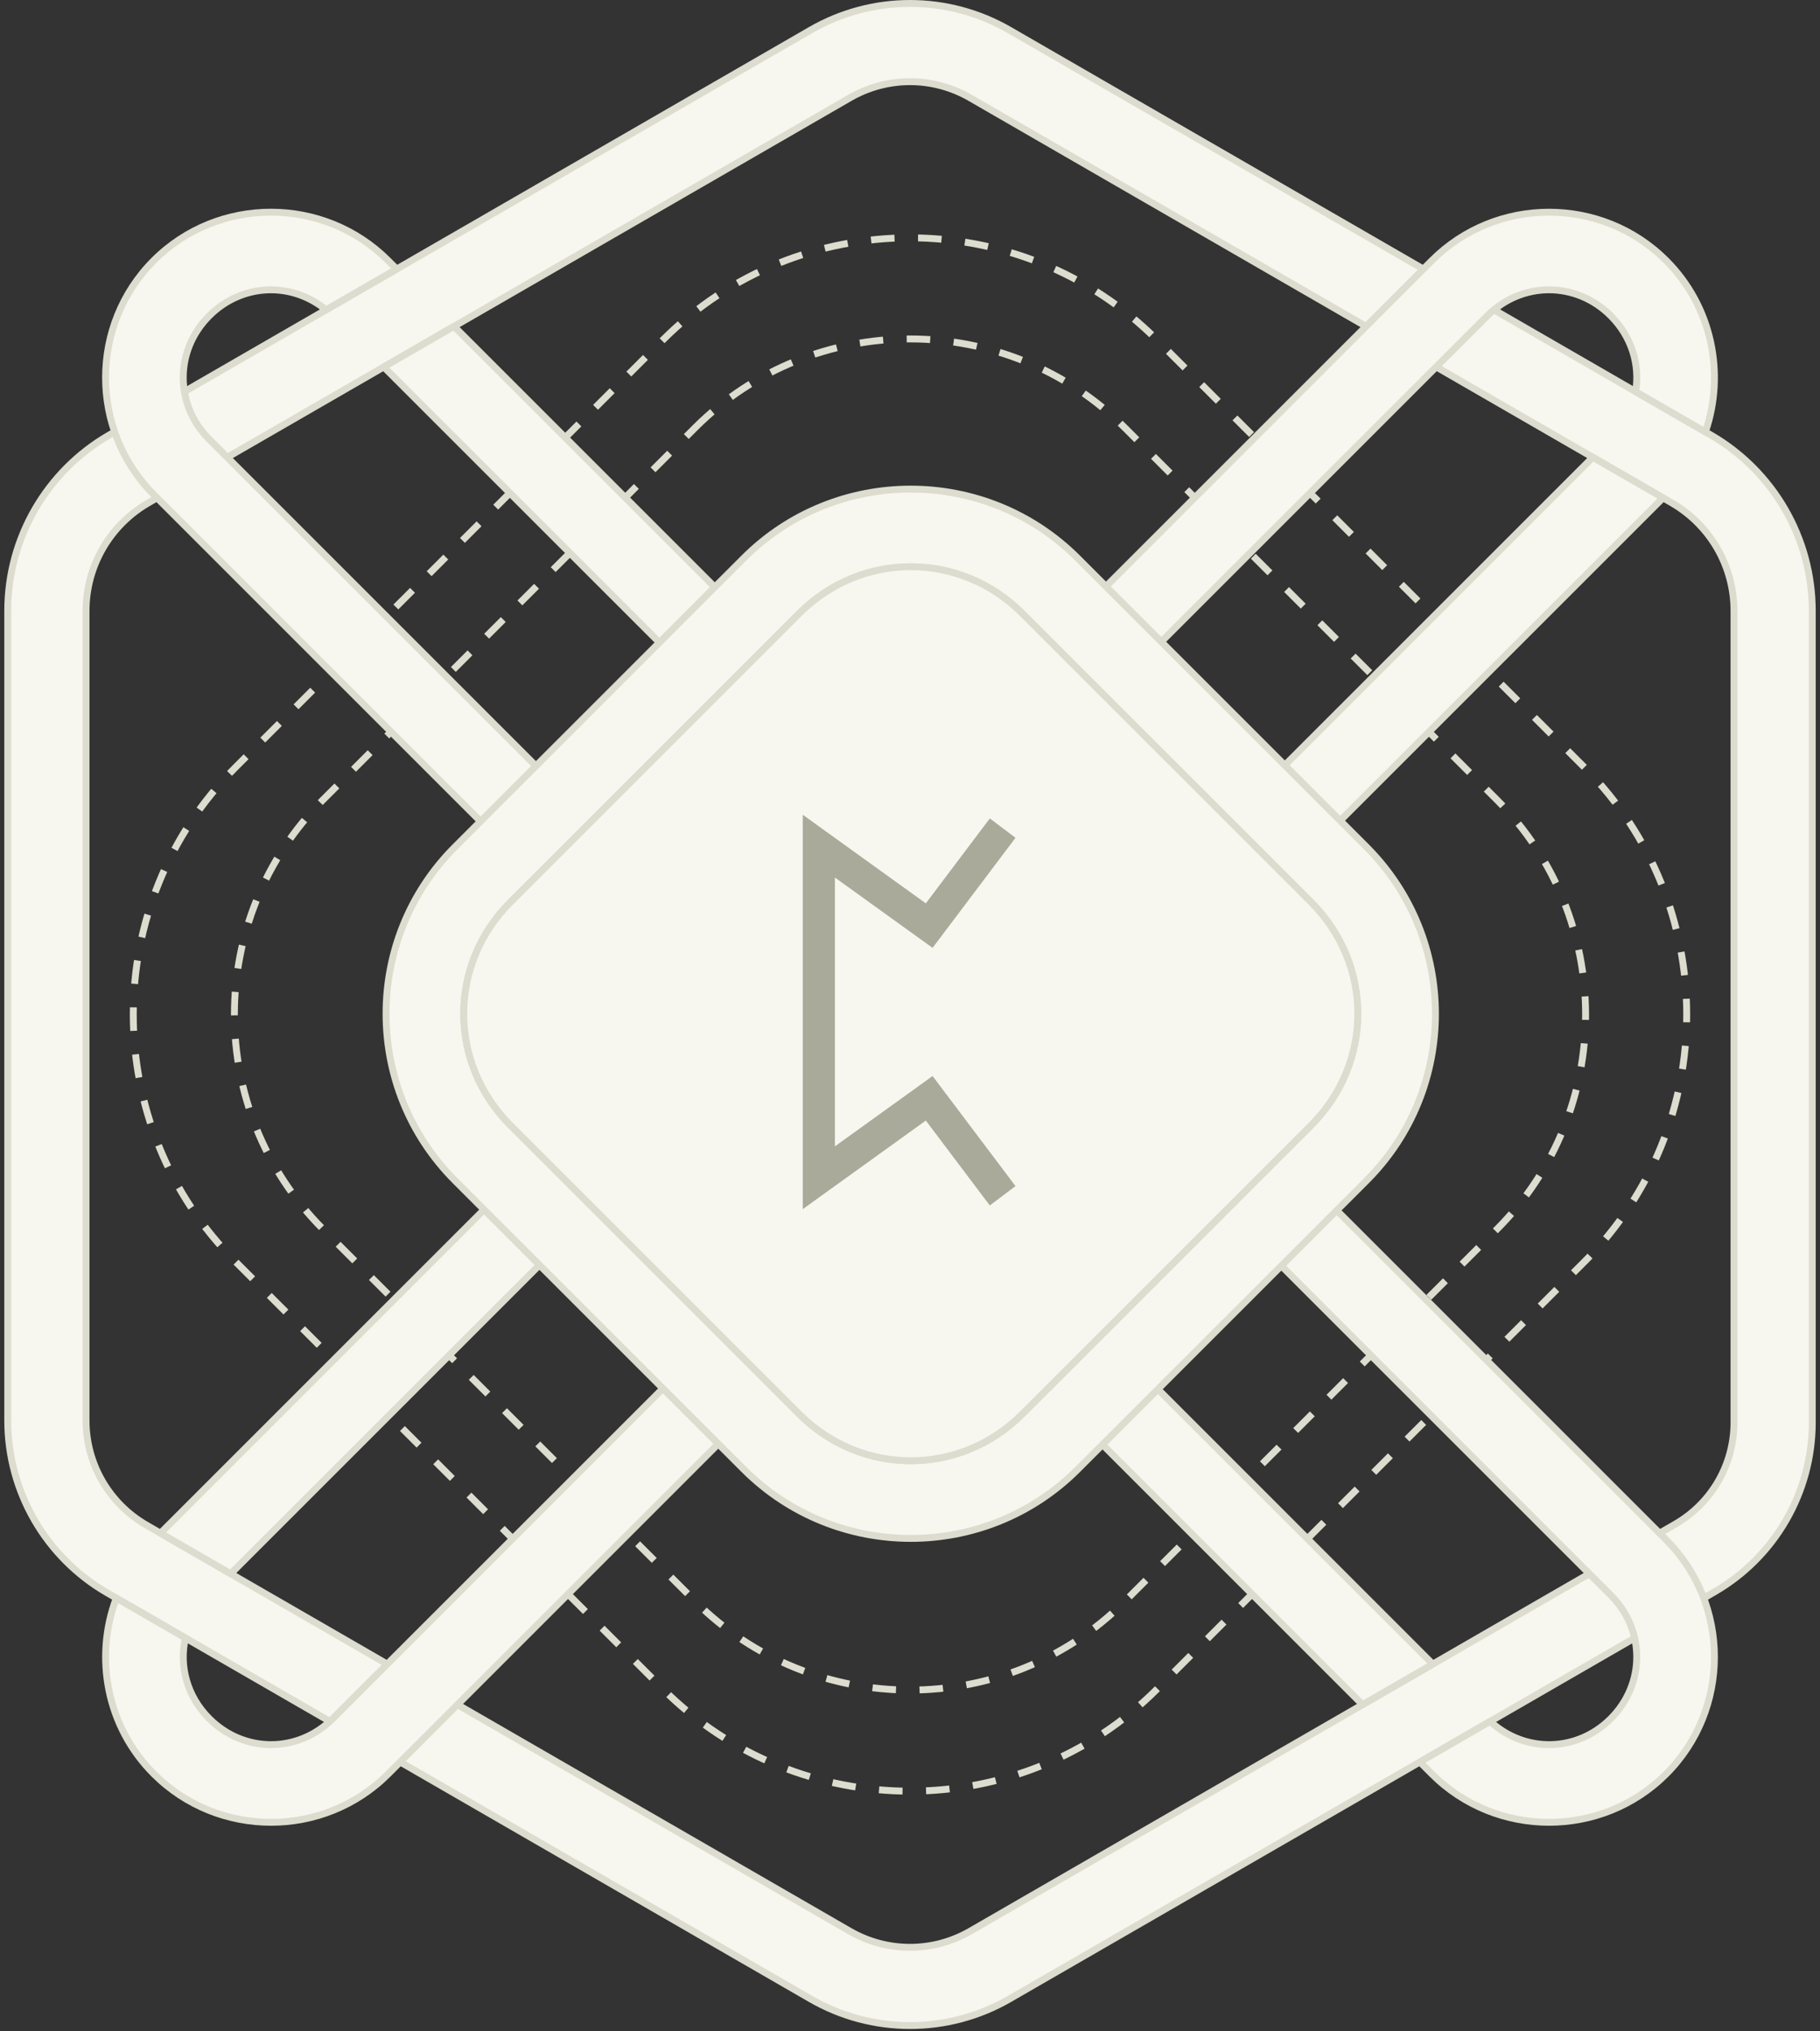 <svg width="396" height="442" viewBox="0 0 396 442" fill="none" xmlns="http://www.w3.org/2000/svg">
<rect x="0" y="0" width="396" height="442" fill="#333333" stroke="none"/>
<path d="M144.25 73.959C173.871 44.337 222.119 44.352 251.744 73.974L344.775 167.008C374.396 196.63 374.415 244.881 344.791 274.503L251.759 367.534C222.138 397.156 173.871 397.156 144.25 367.534L51.218 274.503C21.594 244.881 21.594 196.614 51.218 166.992L144.25 73.959Z" stroke="#DCDCCF" stroke-width="1.5" stroke-linejoin="bevel" stroke-dasharray="5.12 5.12"/>
<path d="M151.247 93.067C177.012 67.302 218.979 67.315 244.747 93.081L325.668 174.004C351.433 199.769 351.45 241.74 325.682 267.506L244.761 348.426C218.996 374.191 177.012 374.191 151.247 348.426L70.326 267.506C44.558 241.74 44.558 199.756 70.326 173.99L151.247 93.067Z" stroke="#DCDCCF" stroke-width="1.5" stroke-linejoin="bevel" stroke-dasharray="5.12 5.12"/>
<path d="M198.005 0.75C205.469 0.75 212.937 2.681 219.617 6.538L372.221 94.649C385.886 102.538 394.32 117.154 394.32 132.933V309.507C394.32 324.715 386.188 338.797 373.018 346.403L219.64 434.959C206.265 442.68 189.75 442.68 176.375 434.959L23.346 346.603C9.959 338.873 1.682 324.553 1.682 309.091V132.912C1.682 117.144 10.114 102.542 23.77 94.659L176.396 6.536C183.074 2.679 190.542 0.75 198.005 0.75ZM198.005 17.773C193.487 17.773 188.972 18.95 184.916 21.29L32.29 109.414C23.881 114.269 18.723 123.204 18.723 132.912V309.094C18.723 318.495 23.715 327.151 31.855 331.851L184.884 420.209C193.012 424.902 202.988 424.902 211.116 420.209L364.504 331.65C372.43 327.077 377.287 318.659 377.287 309.509V132.933C377.287 123.215 372.128 114.263 363.71 109.403L211.095 21.29C207.04 18.95 202.524 17.773 198.005 17.773Z" fill="#F7F7F0" stroke="#DCDCCF" stroke-width="1.5" stroke-linecap="round" stroke-linejoin="round"/>
<path d="M58.961 46.168C68.199 46.17 77.434 49.675 84.44 56.683L86.307 58.55L70.948 67.422C63.407 61.214 52.609 61.638 45.527 68.719C37.98 76.265 37.98 88.047 45.527 95.594L131.928 181.993C127.252 184.693 123.372 190.125 119.88 194.041L33.478 107.642C19.467 93.63 19.467 70.682 33.478 56.668C40.486 49.662 49.726 46.164 58.961 46.168ZM337.042 46.172C346.277 46.172 355.514 49.677 362.52 56.683C372.56 66.723 375.407 81.348 371.063 93.986L355.883 85.219C356.851 79.421 355.052 73.293 350.48 68.721C342.934 61.174 331.152 61.174 323.605 68.721L237.208 155.113L224.636 143.614L311.567 56.681C318.573 49.675 327.806 46.172 337.042 46.172ZM98.786 71.022L196.072 168.309L184.028 180.353L83.505 79.843L98.786 71.022ZM224.636 143.614L237.208 155.113L231.095 149.004C229.074 146.983 226.908 145.186 224.636 143.614ZM346.571 99.503L361.847 108.326L250.9 219.272C250.9 219.272 264.071 188.639 260.753 185.321L346.571 99.503ZM131.928 181.993L119.88 194.041C122.313 191.158 128.555 183.941 131.928 181.993ZM196.072 168.309C196.754 168.99 197.39 169.7 198.006 170.421C198.621 169.7 199.258 168.99 199.939 168.309L212.3 155.948C214.709 157.287 216.983 158.986 219.046 161.05L225.156 167.163L211.977 180.342C208.855 183.464 207.03 187.312 206.491 191.285C206.606 192.953 206.606 194.624 206.491 196.294C207.032 200.261 208.859 204.105 211.977 207.224C219.523 214.771 231.305 214.771 238.852 207.224L260.753 185.321L250.9 219.272C250.9 219.272 249.401 220.691 248.622 221.349C249.399 222.004 250.161 222.688 250.892 223.42L263.494 236.022L251.445 248.071L238.839 235.469C231.293 227.922 219.511 227.922 211.964 235.469C208.853 238.58 207.03 242.408 206.487 246.361C206.604 248.049 206.608 249.742 206.491 251.431C207.039 255.387 208.864 259.218 211.977 262.331L233.581 283.933L221.53 295.983L199.929 274.379C199.251 273.702 198.619 272.997 198.008 272.28C197.394 272.997 196.76 273.702 196.083 274.379L185.466 284.997C181.215 283.308 177.216 280.725 173.741 277.248L171.428 274.935L184.035 262.329C187.154 259.21 188.977 255.366 189.516 251.399C189.401 249.736 189.401 248.064 189.516 246.399C188.975 242.432 187.148 238.586 184.026 235.464C176.479 227.918 164.719 227.918 157.172 235.464C155.16 233.452 146.446 225.759 145.124 223.416C145.854 222.686 146.614 222.004 147.392 221.349C146.61 220.691 145.846 220.003 145.113 219.268L131.921 206.072L143.97 194.024L157.161 207.22C164.708 214.766 176.49 214.766 184.037 207.22C187.163 204.094 188.988 200.242 189.522 196.264C189.411 194.618 189.409 192.966 189.522 191.32C188.988 187.338 187.158 183.481 184.028 180.353L196.072 168.309ZM275.542 248.071C275.542 248.071 276.492 256.215 263.492 260.123L275.542 248.071ZM145.124 223.416C146.665 225.629 143.152 221.444 145.124 223.416L157.172 235.464L50.194 342.438L34.918 333.616L145.124 223.416ZM159.378 286.988L161.691 289.3C165.061 292.671 168.792 295.471 172.757 297.705L159.378 286.988ZM233.581 283.933L311.75 362.107L296.474 370.929L221.53 295.983L233.581 283.933ZM275.542 248.071L362.52 335.049C376.532 349.06 376.532 372.009 362.52 386.023C348.508 400.034 325.566 400.021 311.555 386.01L308.942 383.397L324.235 374.564C331.795 381.502 343.13 381.312 350.47 373.974C358.016 366.428 358.016 354.646 350.47 347.099L263.492 260.123L275.542 248.071C273.938 249.444 277.412 246.991 275.542 248.071ZM25.308 347.738L40.34 356.417C38.951 362.514 40.676 369.107 45.531 373.959C53.078 381.508 64.847 381.519 72.394 373.972L159.378 286.988L172.757 297.705L84.442 386.023C70.43 400.036 47.492 400.023 33.481 386.01C23.179 375.708 20.461 360.591 25.308 347.738Z" fill="#F7F7F0"/>
<path d="M131.928 181.993L45.527 95.594C37.98 88.047 37.98 76.265 45.527 68.719C52.609 61.638 63.407 61.214 70.948 67.422L86.307 58.55L84.44 56.683C77.434 49.675 68.199 46.17 58.961 46.168C49.726 46.164 40.486 49.662 33.478 56.668C19.467 70.682 19.467 93.63 33.478 107.642L119.88 194.041M131.928 181.993C127.252 184.693 123.372 190.125 119.88 194.041M131.928 181.993L119.88 194.041M131.928 181.993C128.555 183.941 122.313 191.158 119.88 194.041M237.208 155.113L323.605 68.721C331.152 61.174 342.934 61.174 350.48 68.721C355.052 73.293 356.851 79.421 355.883 85.219L371.063 93.986C375.407 81.348 372.56 66.723 362.52 56.683C355.514 49.677 346.277 46.172 337.042 46.172C327.806 46.172 318.573 49.675 311.567 56.681L224.636 143.614M237.208 155.113L224.636 143.614M237.208 155.113L231.095 149.004C229.074 146.983 226.908 145.186 224.636 143.614M196.072 168.309L98.786 71.022L83.505 79.843L184.028 180.353M196.072 168.309L184.028 180.353M196.072 168.309C196.754 168.99 197.39 169.7 198.006 170.421C198.621 169.7 199.258 168.99 199.939 168.309L212.3 155.948C214.709 157.287 216.983 158.986 219.046 161.05L225.156 167.163L211.977 180.342C208.855 183.464 207.03 187.312 206.491 191.285C206.606 192.953 206.606 194.624 206.491 196.294C207.032 200.261 208.859 204.105 211.977 207.224C219.523 214.771 231.305 214.771 238.852 207.224L260.753 185.321M184.028 180.353C187.158 183.481 188.988 187.338 189.522 191.32C189.409 192.966 189.411 194.618 189.522 196.264C188.988 200.242 187.163 204.094 184.037 207.22C176.49 214.766 164.708 214.766 157.161 207.22L143.97 194.024L131.921 206.072L145.113 219.268C145.846 220.003 146.61 220.691 147.392 221.349C146.614 222.004 145.854 222.686 145.124 223.416M250.9 219.272L361.847 108.326L346.571 99.503L260.753 185.321M250.9 219.272C250.9 219.272 264.071 188.639 260.753 185.321M250.9 219.272L260.753 185.321M250.9 219.272C250.9 219.272 249.401 220.691 248.622 221.349C249.399 222.004 250.161 222.688 250.892 223.42L263.494 236.022L251.445 248.071L238.839 235.469C231.293 227.922 219.511 227.922 211.964 235.469C208.853 238.58 207.03 242.408 206.487 246.361C206.604 248.049 206.608 249.742 206.491 251.431C207.039 255.387 208.864 259.218 211.977 262.331L233.581 283.933M233.581 283.933L221.53 295.983M233.581 283.933L311.75 362.107L296.474 370.929L221.53 295.983M221.53 295.983L199.929 274.379C199.251 273.702 198.619 272.997 198.008 272.28C197.394 272.997 196.76 273.702 196.083 274.379L185.466 284.997C181.215 283.308 177.216 280.725 173.741 277.248L171.428 274.935L184.035 262.329C187.154 259.21 188.977 255.366 189.516 251.399C189.401 249.736 189.401 248.064 189.516 246.399C188.975 242.432 187.148 238.586 184.026 235.464C176.479 227.918 164.719 227.918 157.172 235.464M157.172 235.464C155.16 233.452 146.446 225.759 145.124 223.416M157.172 235.464L145.124 223.416M157.172 235.464L50.194 342.438L34.918 333.616L145.124 223.416M145.124 223.416C146.665 225.629 143.152 221.444 145.124 223.416ZM275.542 248.071C275.542 248.071 276.492 256.215 263.492 260.123M275.542 248.071L263.492 260.123M275.542 248.071L362.52 335.049C376.532 349.06 376.532 372.009 362.52 386.023C348.508 400.034 325.566 400.021 311.555 386.01L308.942 383.397L324.235 374.564C331.795 381.502 343.13 381.312 350.47 373.974C358.016 366.428 358.016 354.646 350.47 347.099L263.492 260.123M275.542 248.071C277.412 246.991 273.938 249.444 275.542 248.071ZM159.378 286.988L161.691 289.3C165.061 292.671 168.792 295.471 172.757 297.705M159.378 286.988L72.394 373.972C64.847 381.519 53.078 381.508 45.531 373.959C40.676 369.107 38.951 362.514 40.34 356.417L25.308 347.738C20.461 360.591 23.179 375.708 33.481 386.01C47.492 400.023 70.43 400.036 84.442 386.023L172.757 297.705M159.378 286.988L172.757 297.705" stroke="#DCDCCF" stroke-width="1.5" stroke-linecap="round" stroke-linejoin="round"/>
<path d="M161.854 121.428C181.864 101.418 214.457 101.429 234.469 121.439L297.314 184.284C317.325 204.294 317.337 236.889 297.325 256.899L234.48 319.743C214.47 339.753 181.864 339.753 161.854 319.743L99.008 256.899C78.996 236.889 78.996 204.284 99.008 184.273L161.854 121.428ZM173.902 133.476L111.057 196.322C97.511 209.867 97.511 231.304 111.057 244.851L173.902 307.697C187.447 321.242 208.884 321.242 222.429 307.697L285.275 244.851C298.82 231.306 298.82 209.869 285.275 196.322L222.429 133.476C208.884 119.931 187.447 119.931 173.902 133.476Z" fill="#F7F7F0" stroke="#DCDCCF" stroke-width="1.5" stroke-linecap="round" stroke-linejoin="round"/>
<path d="M173.902 133.475L111.057 196.321C97.511 209.866 97.511 231.303 111.057 244.85L173.902 307.696C187.447 321.241 208.884 321.241 222.429 307.696L285.275 244.85C298.82 231.305 298.82 209.868 285.275 196.321L222.429 133.475C208.884 119.93 187.447 119.93 173.902 133.475Z" fill="#F7F7F0" stroke="#DCDCCF" stroke-width="1.5" stroke-linecap="round" stroke-linejoin="round"/>
<path d="M218.16 260.195L202.178 238.983L178.16 256.276V219.474M218.16 180.195L202.178 201.408L178.16 184.114V220.917" stroke="#A9AA99" stroke-width="7"/>
</svg>
